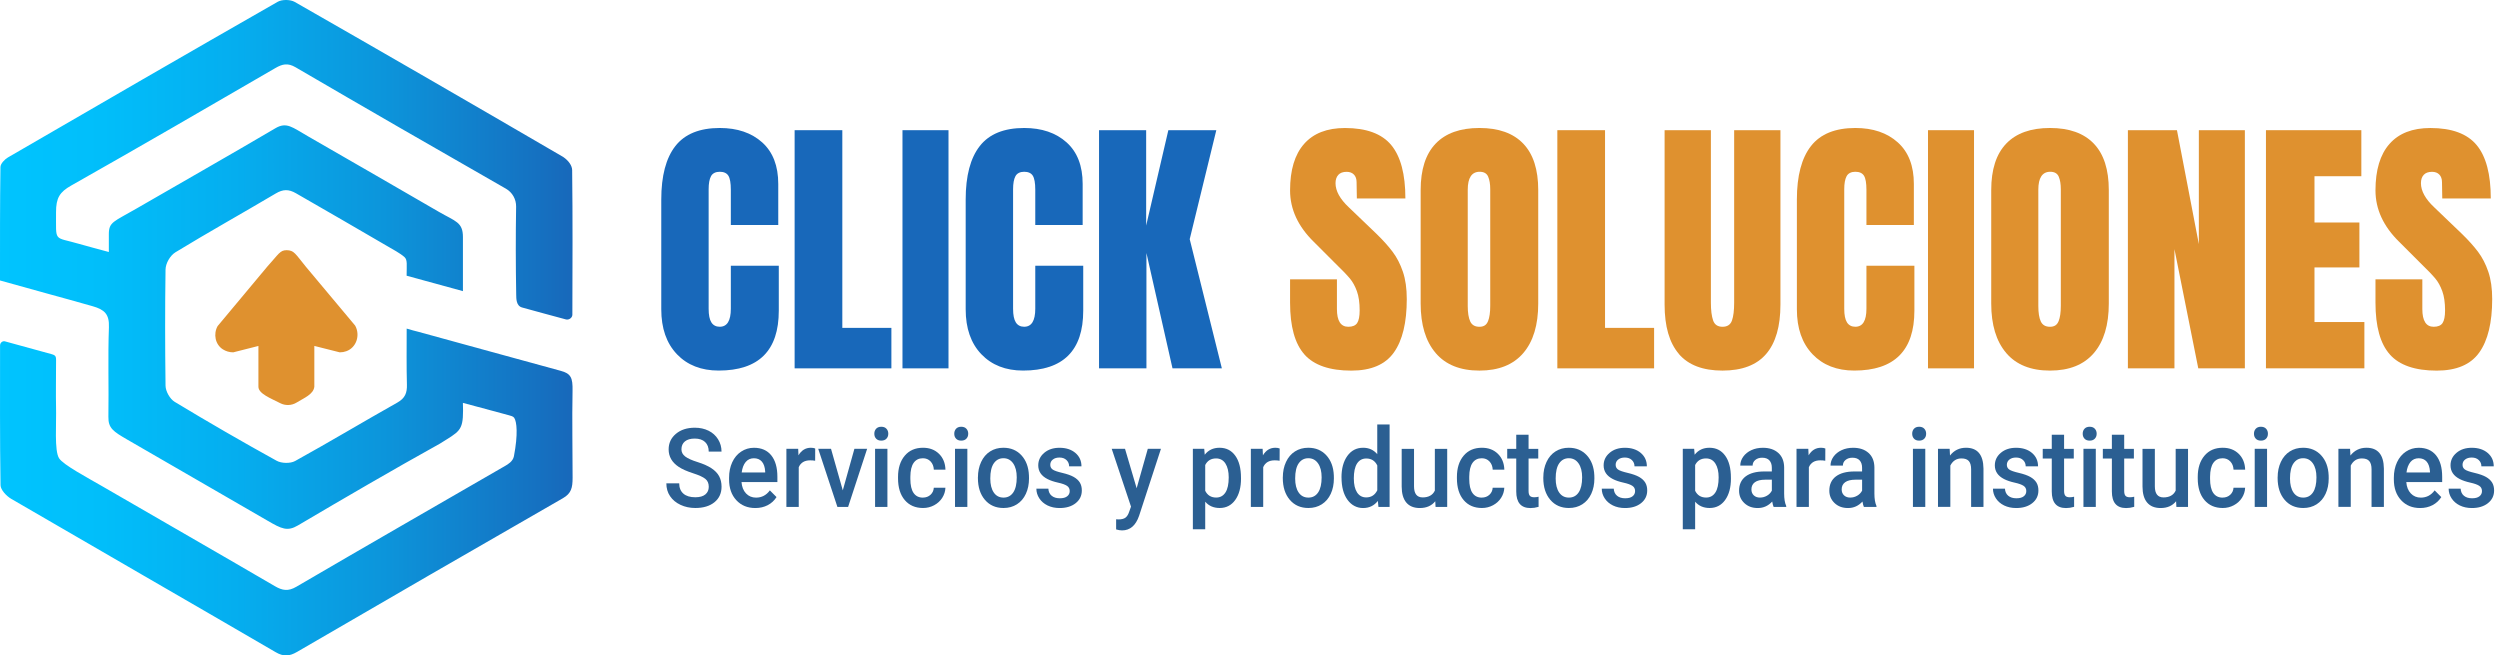 <?xml version="1.0" encoding="UTF-8"?> <svg xmlns="http://www.w3.org/2000/svg" width="267" height="70" viewBox="0 0 267 70" fill="none"><g clip-path="url(#clip0_502_186)"><path d="M75.696 51.989C75.696 51.623 75.575 51.34 75.329 51.142C75.084 50.945 74.644 50.744 74.01 50.54C73.377 50.336 72.867 50.113 72.491 49.865C71.771 49.387 71.411 48.763 71.411 47.995C71.411 47.323 71.669 46.769 72.188 46.332C72.708 45.896 73.38 45.679 74.208 45.679C74.756 45.679 75.246 45.788 75.676 46.001C76.106 46.214 76.444 46.52 76.689 46.915C76.935 47.31 77.059 47.75 77.059 48.231H75.692C75.692 47.794 75.562 47.453 75.304 47.208C75.046 46.963 74.676 46.839 74.195 46.839C73.746 46.839 73.399 46.941 73.15 47.141C72.902 47.345 72.778 47.629 72.778 47.989C72.778 48.294 72.912 48.549 73.179 48.753C73.447 48.957 73.886 49.158 74.501 49.349C75.116 49.543 75.609 49.763 75.982 50.008C76.355 50.254 76.629 50.537 76.801 50.855C76.973 51.174 77.062 51.55 77.062 51.977C77.062 52.671 76.811 53.225 76.307 53.636C75.804 54.047 75.119 54.254 74.256 54.254C73.686 54.254 73.16 54.143 72.682 53.92C72.204 53.697 71.832 53.388 71.564 52.993C71.296 52.598 71.166 52.139 71.166 51.617H72.539C72.539 52.092 72.689 52.458 72.985 52.719C73.281 52.98 73.705 53.108 74.259 53.108C74.737 53.108 75.094 53.006 75.336 52.802C75.578 52.598 75.696 52.327 75.696 51.989Z" fill="#2B5F92"></path><path d="M80.671 54.258C79.837 54.258 79.158 53.98 78.642 53.423C78.123 52.865 77.865 52.127 77.865 51.2V51.028C77.865 50.41 77.976 49.855 78.203 49.368C78.429 48.88 78.744 48.502 79.155 48.231C79.563 47.96 80.018 47.823 80.522 47.823C81.321 47.823 81.939 48.094 82.372 48.632C82.805 49.17 83.025 49.935 83.025 50.919V51.483H79.193C79.231 51.996 79.394 52.401 79.677 52.7C79.961 52.999 80.318 53.146 80.748 53.146C81.35 53.146 81.843 52.888 82.222 52.372L82.933 53.089C82.697 53.458 82.385 53.748 81.993 53.952C81.601 54.156 81.162 54.258 80.674 54.258H80.671ZM80.515 48.941C80.155 48.941 79.862 49.075 79.639 49.342C79.416 49.61 79.276 49.983 79.212 50.461H81.722V50.359C81.694 49.894 81.576 49.54 81.369 49.301C81.162 49.062 80.878 48.941 80.512 48.941H80.515Z" fill="#2B5F92"></path><path d="M87.064 49.209C86.892 49.177 86.711 49.164 86.526 49.164C85.924 49.164 85.516 49.409 85.306 49.897V54.14H83.987V47.934H85.246L85.277 48.629C85.596 48.091 86.035 47.82 86.599 47.82C86.787 47.82 86.943 47.845 87.064 47.899L87.058 49.209H87.064Z" fill="#2B5F92"></path><path d="M90.008 52.375L91.25 47.934H92.61L90.578 54.14H89.434L87.386 47.934H88.753L90.011 52.375H90.008Z" fill="#2B5F92"></path><path d="M93.378 46.323C93.378 46.109 93.442 45.931 93.569 45.791C93.697 45.651 93.881 45.577 94.12 45.577C94.359 45.577 94.544 45.647 94.674 45.791C94.805 45.931 94.869 46.109 94.869 46.323C94.869 46.536 94.805 46.708 94.674 46.848C94.544 46.988 94.359 47.059 94.12 47.059C93.881 47.059 93.7 46.988 93.569 46.848C93.438 46.708 93.378 46.533 93.378 46.323ZM94.776 54.14H93.458V47.934H94.776V54.14Z" fill="#2B5F92"></path><path d="M98.564 53.143C98.892 53.143 99.166 53.041 99.382 52.84C99.599 52.636 99.714 52.388 99.73 52.088H100.972C100.956 52.474 100.845 52.834 100.631 53.168C100.418 53.503 100.128 53.767 99.765 53.961C99.402 54.156 99.007 54.254 98.583 54.254C97.761 54.254 97.111 53.974 96.63 53.41C96.149 52.846 95.91 52.072 95.91 51.082V50.938C95.91 49.995 96.149 49.237 96.627 48.67C97.105 48.103 97.755 47.82 98.58 47.82C99.277 47.82 99.844 48.036 100.284 48.466C100.724 48.897 100.953 49.46 100.975 50.161H99.733C99.717 49.804 99.602 49.514 99.389 49.285C99.172 49.056 98.901 48.941 98.567 48.941C98.14 48.941 97.812 49.103 97.579 49.432C97.347 49.76 97.232 50.254 97.226 50.919V51.142C97.226 51.814 97.341 52.318 97.57 52.649C97.799 52.98 98.131 53.146 98.564 53.146V53.143Z" fill="#2B5F92"></path><path d="M101.915 46.323C101.915 46.109 101.979 45.931 102.106 45.791C102.233 45.651 102.418 45.577 102.657 45.577C102.896 45.577 103.081 45.647 103.211 45.791C103.342 45.931 103.406 46.109 103.406 46.323C103.406 46.536 103.342 46.708 103.211 46.848C103.081 46.988 102.896 47.059 102.657 47.059C102.418 47.059 102.237 46.988 102.106 46.848C101.975 46.708 101.915 46.533 101.915 46.323ZM103.313 54.14H101.995V47.934H103.313V54.14Z" fill="#2B5F92"></path><path d="M104.444 50.98C104.444 50.371 104.559 49.823 104.785 49.336C105.011 48.849 105.333 48.473 105.744 48.212C106.155 47.95 106.629 47.82 107.165 47.82C107.954 47.82 108.598 48.091 109.092 48.629C109.585 49.167 109.853 49.884 109.891 50.773L109.898 51.101C109.898 51.712 109.786 52.26 109.563 52.741C109.34 53.222 109.022 53.595 108.608 53.859C108.193 54.124 107.716 54.254 107.174 54.254C106.346 54.254 105.683 53.961 105.186 53.378C104.689 52.795 104.441 52.018 104.441 51.047V50.977L104.444 50.98ZM105.763 51.101C105.763 51.741 105.887 52.238 106.136 52.601C106.384 52.964 106.731 53.143 107.177 53.143C107.623 53.143 107.967 52.958 108.216 52.592C108.464 52.225 108.588 51.687 108.588 50.98C108.588 50.352 108.461 49.855 108.206 49.489C107.951 49.123 107.604 48.938 107.168 48.938C106.731 48.938 106.397 49.12 106.142 49.479C105.89 49.839 105.763 50.381 105.763 51.101Z" fill="#2B5F92"></path><path d="M114.246 52.455C114.246 52.206 114.15 52.018 113.956 51.888C113.762 51.757 113.443 51.642 112.994 51.544C112.545 51.445 112.172 51.317 111.873 51.164C111.213 50.827 110.885 50.34 110.885 49.702C110.885 49.167 111.099 48.721 111.525 48.361C111.952 48.001 112.494 47.823 113.153 47.823C113.854 47.823 114.421 48.008 114.854 48.374C115.284 48.74 115.501 49.218 115.501 49.801H114.182C114.182 49.534 114.086 49.311 113.899 49.132C113.711 48.954 113.462 48.865 113.15 48.865C112.86 48.865 112.624 48.935 112.443 49.078C112.261 49.218 112.169 49.409 112.169 49.645C112.169 49.858 112.255 50.024 112.424 50.145C112.592 50.266 112.937 50.384 113.453 50.505C113.969 50.626 114.376 50.77 114.669 50.935C114.962 51.101 115.182 51.301 115.326 51.534C115.469 51.767 115.539 52.05 115.539 52.381C115.539 52.939 115.319 53.391 114.883 53.738C114.446 54.086 113.873 54.258 113.163 54.258C112.682 54.258 112.255 54.165 111.879 53.984C111.503 53.799 111.21 53.547 111 53.225C110.79 52.904 110.684 52.56 110.684 52.187H111.965C111.984 52.515 112.102 52.77 112.319 52.948C112.535 53.127 112.822 53.216 113.182 53.216C113.542 53.216 113.793 53.146 113.972 53.006C114.153 52.865 114.243 52.684 114.243 52.458L114.246 52.455Z" fill="#2B5F92"></path><path d="M121.394 52.146L122.585 47.934H123.99L121.658 55.079C121.301 56.124 120.693 56.647 119.836 56.647C119.645 56.647 119.432 56.612 119.202 56.541V55.459L119.451 55.474C119.782 55.474 120.034 55.411 120.203 55.283C120.371 55.156 120.505 54.939 120.601 54.64L120.792 54.108L118.731 47.934H120.152L121.394 52.146Z" fill="#2B5F92"></path><path d="M132.54 51.101C132.54 52.06 132.333 52.827 131.922 53.398C131.511 53.968 130.957 54.254 130.262 54.254C129.619 54.254 129.103 54.031 128.717 53.582V56.526H127.398V47.934H128.612L128.666 48.565C129.052 48.068 129.58 47.82 130.243 47.82C130.96 47.82 131.52 48.103 131.925 48.667C132.333 49.231 132.537 50.015 132.537 51.015V51.101H132.54ZM131.227 50.98C131.227 50.362 131.109 49.868 130.877 49.505C130.644 49.142 130.31 48.96 129.877 48.96C129.338 48.96 128.953 49.196 128.717 49.664V52.416C128.956 52.897 129.345 53.139 129.889 53.139C130.31 53.139 130.638 52.961 130.874 52.604C131.109 52.248 131.227 51.706 131.227 50.977V50.98Z" fill="#2B5F92"></path><path d="M136.668 49.209C136.496 49.177 136.314 49.164 136.13 49.164C135.528 49.164 135.12 49.409 134.91 49.897V54.14H133.591V47.934H134.849L134.881 48.629C135.2 48.091 135.639 47.82 136.203 47.82C136.391 47.82 136.547 47.845 136.668 47.899L136.662 49.209H136.668Z" fill="#2B5F92"></path><path d="M137.006 50.98C137.006 50.371 137.12 49.823 137.347 49.336C137.573 48.849 137.894 48.473 138.305 48.212C138.716 47.95 139.191 47.82 139.726 47.82C140.516 47.82 141.16 48.091 141.653 48.629C142.147 49.167 142.415 49.884 142.453 50.773L142.459 51.101C142.459 51.712 142.348 52.26 142.125 52.741C141.902 53.222 141.583 53.595 141.169 53.859C140.755 54.124 140.277 54.254 139.736 54.254C138.907 54.254 138.245 53.961 137.748 53.378C137.251 52.795 137.003 52.018 137.003 51.047V50.977L137.006 50.98ZM138.324 51.101C138.324 51.741 138.449 52.238 138.697 52.601C138.946 52.964 139.293 53.143 139.739 53.143C140.185 53.143 140.529 52.958 140.777 52.592C141.026 52.225 141.15 51.687 141.15 50.98C141.15 50.352 141.023 49.855 140.768 49.489C140.513 49.123 140.166 48.938 139.729 48.938C139.293 48.938 138.958 49.12 138.704 49.479C138.452 49.839 138.324 50.381 138.324 51.101Z" fill="#2B5F92"></path><path d="M143.271 50.992C143.271 50.037 143.482 49.269 143.899 48.689C144.316 48.11 144.88 47.82 145.584 47.82C146.205 47.82 146.709 48.049 147.091 48.508V45.332H148.41V54.143H147.218L147.154 53.499C146.759 54.003 146.234 54.258 145.578 54.258C144.921 54.258 144.335 53.965 143.912 53.378C143.488 52.792 143.275 51.999 143.275 50.992H143.271ZM144.59 51.114C144.59 51.744 144.705 52.238 144.934 52.592C145.164 52.945 145.492 53.124 145.912 53.124C146.45 53.124 146.845 52.869 147.094 52.362V49.712C146.852 49.215 146.46 48.967 145.922 48.967C145.495 48.967 145.167 49.145 144.934 49.502C144.702 49.858 144.587 50.397 144.587 51.117L144.59 51.114Z" fill="#2B5F92"></path><path d="M153.283 53.535C152.898 54.016 152.347 54.258 151.636 54.258C150.999 54.258 150.518 54.06 150.19 53.668C149.862 53.276 149.7 52.703 149.7 51.958V47.938H151.018V51.942C151.018 52.729 151.327 53.124 151.945 53.124C152.563 53.124 153.016 52.882 153.242 52.394V47.938H154.561V54.143H153.318L153.286 53.535H153.283Z" fill="#2B5F92"></path><path d="M158.253 53.143C158.581 53.143 158.855 53.041 159.071 52.84C159.288 52.636 159.403 52.388 159.418 52.088H160.661C160.645 52.474 160.533 52.834 160.32 53.168C160.106 53.503 159.817 53.767 159.453 53.961C159.09 54.156 158.695 54.254 158.272 54.254C157.45 54.254 156.8 53.974 156.319 53.41C155.838 52.846 155.599 52.072 155.599 51.082V50.938C155.599 49.995 155.838 49.237 156.316 48.67C156.794 48.103 157.443 47.82 158.268 47.82C158.966 47.82 159.533 48.036 159.973 48.466C160.412 48.897 160.642 49.46 160.664 50.161H159.422C159.406 49.804 159.291 49.514 159.078 49.285C158.861 49.056 158.587 48.941 158.256 48.941C157.829 48.941 157.501 49.103 157.268 49.432C157.036 49.76 156.921 50.254 156.915 50.919V51.142C156.915 51.814 157.029 52.318 157.259 52.649C157.488 52.98 157.819 53.146 158.253 53.146V53.143Z" fill="#2B5F92"></path><path d="M163.251 46.428V47.938H164.286V48.97H163.251V52.435C163.251 52.671 163.295 52.843 163.384 52.948C163.473 53.053 163.63 53.108 163.859 53.108C164.012 53.108 164.165 53.089 164.321 53.05V54.13C164.021 54.219 163.732 54.261 163.454 54.261C162.441 54.261 161.935 53.672 161.935 52.49V48.973H160.97V47.941H161.935V46.431H163.254L163.251 46.428Z" fill="#2B5F92"></path><path d="M164.827 50.98C164.827 50.371 164.942 49.823 165.168 49.336C165.394 48.849 165.716 48.473 166.127 48.212C166.538 47.95 167.012 47.82 167.548 47.82C168.338 47.82 168.981 48.091 169.475 48.629C169.969 49.167 170.236 49.884 170.274 50.773L170.281 51.101C170.281 51.712 170.169 52.26 169.946 52.741C169.723 53.222 169.405 53.595 168.991 53.859C168.577 54.124 168.099 54.254 167.557 54.254C166.729 54.254 166.066 53.961 165.569 53.378C165.073 52.795 164.824 52.018 164.824 51.047V50.977L164.827 50.98ZM166.146 51.101C166.146 51.741 166.27 52.238 166.519 52.601C166.767 52.964 167.114 53.143 167.56 53.143C168.006 53.143 168.35 52.958 168.599 52.592C168.847 52.225 168.972 51.687 168.972 50.98C168.972 50.352 168.844 49.855 168.589 49.489C168.334 49.123 167.987 48.938 167.551 48.938C167.114 48.938 166.78 49.12 166.525 49.479C166.273 49.839 166.146 50.381 166.146 51.101Z" fill="#2B5F92"></path><path d="M174.629 52.455C174.629 52.206 174.533 52.018 174.339 51.888C174.145 51.757 173.826 51.642 173.377 51.544C172.928 51.445 172.555 51.317 172.256 51.164C171.596 50.827 171.268 50.34 171.268 49.702C171.268 49.167 171.482 48.721 171.909 48.361C172.335 48.001 172.877 47.823 173.536 47.823C174.237 47.823 174.804 48.008 175.237 48.374C175.667 48.74 175.884 49.218 175.884 49.801H174.565C174.565 49.534 174.47 49.311 174.282 49.132C174.094 48.954 173.845 48.865 173.533 48.865C173.243 48.865 173.007 48.935 172.826 49.078C172.644 49.218 172.552 49.409 172.552 49.645C172.552 49.858 172.638 50.024 172.807 50.145C172.976 50.266 173.32 50.384 173.836 50.505C174.352 50.626 174.759 50.77 175.053 50.935C175.346 51.101 175.565 51.301 175.709 51.534C175.852 51.767 175.922 52.05 175.922 52.381C175.922 52.939 175.702 53.391 175.266 53.738C174.83 54.086 174.256 54.258 173.546 54.258C173.065 54.258 172.638 54.165 172.262 53.984C171.886 53.799 171.593 53.547 171.383 53.225C171.173 52.904 171.068 52.56 171.068 52.187H172.348C172.367 52.515 172.485 52.77 172.702 52.948C172.918 53.127 173.205 53.216 173.565 53.216C173.925 53.216 174.177 53.146 174.355 53.006C174.536 52.865 174.626 52.684 174.626 52.458L174.629 52.455Z" fill="#2B5F92"></path><path d="M184.864 51.101C184.864 52.06 184.657 52.827 184.246 53.398C183.835 53.968 183.281 54.254 182.586 54.254C181.943 54.254 181.427 54.031 181.041 53.582V56.526H179.722V47.934H180.936L180.99 48.565C181.376 48.068 181.904 47.82 182.567 47.82C183.284 47.82 183.844 48.103 184.249 48.667C184.657 49.231 184.861 50.015 184.861 51.015V51.101H184.864ZM183.551 50.98C183.551 50.362 183.433 49.868 183.201 49.505C182.968 49.142 182.634 48.96 182.201 48.96C181.662 48.96 181.277 49.196 181.041 49.664V52.416C181.28 52.897 181.669 53.139 182.213 53.139C182.634 53.139 182.962 52.961 183.198 52.604C183.433 52.248 183.551 51.706 183.551 50.977V50.98Z" fill="#2B5F92"></path><path d="M189.425 54.143C189.368 54.025 189.317 53.831 189.272 53.563C188.852 54.025 188.339 54.258 187.734 54.258C187.129 54.258 186.663 54.079 186.291 53.726C185.918 53.369 185.733 52.929 185.733 52.407C185.733 51.744 185.966 51.238 186.431 50.884C186.896 50.531 187.559 50.352 188.422 50.352H189.231V49.944C189.231 49.623 189.145 49.365 188.976 49.174C188.807 48.983 188.549 48.884 188.202 48.884C187.903 48.884 187.657 48.963 187.466 49.123C187.275 49.282 187.18 49.483 187.18 49.728H185.861C185.861 49.387 185.966 49.069 186.179 48.772C186.393 48.476 186.683 48.243 187.049 48.075C187.415 47.906 187.826 47.823 188.275 47.823C188.963 47.823 189.508 48.005 189.919 48.371C190.33 48.737 190.537 49.25 190.547 49.909V52.709C190.547 53.267 190.62 53.713 190.77 54.044V54.143H189.425ZM187.979 53.139C188.24 53.139 188.486 53.073 188.715 52.939C188.944 52.805 189.116 52.627 189.234 52.401V51.231H188.524C188.036 51.231 187.67 51.321 187.422 51.502C187.176 51.681 187.052 51.935 187.052 52.264C187.052 52.531 187.135 52.745 187.304 52.904C187.473 53.063 187.696 53.143 187.979 53.143V53.139Z" fill="#2B5F92"></path><path d="M194.946 49.209C194.774 49.177 194.592 49.164 194.407 49.164C193.805 49.164 193.397 49.409 193.187 49.897V54.14H191.868V47.934H193.127L193.159 48.629C193.477 48.091 193.917 47.82 194.481 47.82C194.668 47.82 194.825 47.845 194.946 47.899L194.939 49.209H194.946Z" fill="#2B5F92"></path><path d="M199.064 54.143C199.007 54.025 198.956 53.831 198.911 53.563C198.491 54.025 197.978 54.258 197.373 54.258C196.768 54.258 196.303 54.079 195.93 53.726C195.557 53.369 195.372 52.929 195.372 52.407C195.372 51.744 195.605 51.238 196.07 50.884C196.535 50.531 197.198 50.352 198.061 50.352H198.87V49.944C198.87 49.623 198.784 49.365 198.615 49.174C198.446 48.983 198.188 48.884 197.841 48.884C197.542 48.884 197.296 48.963 197.105 49.123C196.914 49.282 196.819 49.483 196.819 49.728H195.5C195.5 49.387 195.605 49.069 195.818 48.772C196.032 48.476 196.322 48.243 196.688 48.075C197.054 47.906 197.465 47.823 197.914 47.823C198.602 47.823 199.147 48.005 199.558 48.371C199.969 48.737 200.176 49.25 200.186 49.909V52.709C200.186 53.267 200.259 53.713 200.409 54.044V54.143H199.064ZM197.618 53.139C197.879 53.139 198.125 53.073 198.354 52.939C198.583 52.805 198.755 52.627 198.873 52.401V51.231H198.163C197.676 51.231 197.309 51.321 197.061 51.502C196.815 51.681 196.691 51.935 196.691 52.264C196.691 52.531 196.774 52.745 196.943 52.904C197.112 53.063 197.335 53.143 197.618 53.143V53.139Z" fill="#2B5F92"></path><path d="M204.222 46.323C204.222 46.109 204.285 45.931 204.413 45.791C204.54 45.651 204.725 45.577 204.964 45.577C205.203 45.577 205.387 45.647 205.518 45.791C205.649 45.931 205.712 46.109 205.712 46.323C205.712 46.536 205.649 46.708 205.518 46.848C205.387 46.988 205.203 47.059 204.964 47.059C204.725 47.059 204.54 46.988 204.413 46.848C204.285 46.708 204.222 46.533 204.222 46.323ZM205.62 54.14H204.301V47.934H205.62V54.14Z" fill="#2B5F92"></path><path d="M208.223 47.934L208.261 48.651C208.694 48.097 209.264 47.82 209.968 47.82C211.191 47.82 211.813 48.559 211.835 50.04V54.14H210.516V50.12C210.516 49.725 210.436 49.435 210.274 49.244C210.112 49.056 209.85 48.96 209.484 48.96C208.952 48.96 208.557 49.215 208.296 49.721V54.136H206.977V47.931H208.219L208.223 47.934Z" fill="#2B5F92"></path><path d="M216.409 52.455C216.409 52.206 216.314 52.018 216.119 51.888C215.925 51.757 215.606 51.642 215.157 51.544C214.708 51.445 214.335 51.317 214.036 51.164C213.377 50.827 213.048 50.34 213.048 49.702C213.048 49.167 213.262 48.721 213.689 48.361C214.116 48.001 214.657 47.823 215.316 47.823C216.017 47.823 216.584 48.008 217.018 48.374C217.448 48.74 217.664 49.218 217.664 49.801H216.345C216.345 49.534 216.25 49.311 216.062 49.132C215.874 48.954 215.625 48.865 215.313 48.865C215.023 48.865 214.788 48.935 214.606 49.078C214.425 49.218 214.332 49.409 214.332 49.645C214.332 49.858 214.418 50.024 214.587 50.145C214.756 50.266 215.1 50.384 215.616 50.505C216.132 50.626 216.54 50.77 216.833 50.935C217.126 51.101 217.346 51.301 217.489 51.534C217.632 51.767 217.702 52.05 217.702 52.381C217.702 52.939 217.483 53.391 217.046 53.738C216.61 54.086 216.036 54.258 215.326 54.258C214.845 54.258 214.418 54.165 214.042 53.984C213.666 53.799 213.373 53.547 213.163 53.225C212.953 52.904 212.848 52.56 212.848 52.187H214.128C214.147 52.515 214.265 52.77 214.482 52.948C214.699 53.127 214.985 53.216 215.345 53.216C215.705 53.216 215.957 53.146 216.135 53.006C216.317 52.865 216.406 52.684 216.406 52.458L216.409 52.455Z" fill="#2B5F92"></path><path d="M220.445 46.428V47.938H221.48V48.97H220.445V52.435C220.445 52.671 220.49 52.843 220.579 52.948C220.668 53.053 220.824 53.108 221.054 53.108C221.206 53.108 221.359 53.089 221.515 53.05V54.13C221.216 54.219 220.926 54.261 220.649 54.261C219.636 54.261 219.129 53.672 219.129 52.49V48.973H218.164V47.941H219.129V46.431H220.448L220.445 46.428Z" fill="#2B5F92"></path><path d="M222.433 46.323C222.433 46.109 222.496 45.931 222.624 45.791C222.751 45.651 222.936 45.577 223.175 45.577C223.414 45.577 223.599 45.647 223.729 45.791C223.86 45.931 223.924 46.109 223.924 46.323C223.924 46.536 223.86 46.708 223.729 46.848C223.599 46.988 223.414 47.059 223.175 47.059C222.936 47.059 222.751 46.988 222.624 46.848C222.496 46.708 222.433 46.533 222.433 46.323ZM223.831 54.14H222.512V47.934H223.831V54.14Z" fill="#2B5F92"></path><path d="M226.864 46.428V47.938H227.899V48.97H226.864V52.435C226.864 52.671 226.908 52.843 226.997 52.948C227.087 53.053 227.243 53.108 227.472 53.108C227.625 53.108 227.778 53.089 227.934 53.05V54.13C227.635 54.219 227.345 54.261 227.068 54.261C226.055 54.261 225.548 53.672 225.548 52.49V48.973H224.583V47.941H225.548V46.431H226.867L226.864 46.428Z" fill="#2B5F92"></path><path d="M232.403 53.535C232.018 54.016 231.467 54.258 230.756 54.258C230.119 54.258 229.638 54.06 229.31 53.668C228.982 53.276 228.82 52.703 228.82 51.958V47.938H230.138V51.942C230.138 52.729 230.447 53.124 231.065 53.124C231.683 53.124 232.136 52.882 232.362 52.394V47.938H233.681V54.143H232.438L232.406 53.535H232.403Z" fill="#2B5F92"></path><path d="M237.372 53.143C237.701 53.143 237.975 53.041 238.191 52.84C238.408 52.636 238.522 52.388 238.538 52.088H239.781C239.765 52.474 239.653 52.834 239.44 53.168C239.226 53.503 238.937 53.767 238.573 53.961C238.21 54.156 237.815 54.254 237.392 54.254C236.57 54.254 235.92 53.974 235.439 53.41C234.958 52.846 234.719 52.072 234.719 51.082V50.938C234.719 49.995 234.958 49.237 235.436 48.67C235.914 48.103 236.563 47.82 237.388 47.82C238.086 47.82 238.653 48.036 239.093 48.466C239.532 48.897 239.762 49.46 239.784 50.161H238.542C238.526 49.804 238.411 49.514 238.198 49.285C237.981 49.056 237.707 48.941 237.376 48.941C236.949 48.941 236.621 49.103 236.388 49.432C236.156 49.76 236.041 50.254 236.035 50.919V51.142C236.035 51.814 236.149 52.318 236.379 52.649C236.608 52.98 236.939 53.146 237.372 53.146V53.143Z" fill="#2B5F92"></path><path d="M240.724 46.323C240.724 46.109 240.787 45.931 240.915 45.791C241.042 45.651 241.227 45.577 241.466 45.577C241.705 45.577 241.889 45.647 242.02 45.791C242.151 45.931 242.214 46.109 242.214 46.323C242.214 46.536 242.151 46.708 242.02 46.848C241.889 46.988 241.705 47.059 241.466 47.059C241.227 47.059 241.042 46.988 240.915 46.848C240.787 46.708 240.724 46.533 240.724 46.323ZM242.122 54.14H240.803V47.934H242.122V54.14Z" fill="#2B5F92"></path><path d="M243.253 50.98C243.253 50.371 243.367 49.823 243.594 49.336C243.82 48.849 244.141 48.473 244.552 48.212C244.963 47.95 245.438 47.82 245.973 47.82C246.763 47.82 247.407 48.091 247.9 48.629C248.394 49.167 248.662 49.884 248.7 50.773L248.706 51.101C248.706 51.712 248.595 52.26 248.372 52.741C248.149 53.222 247.83 53.595 247.416 53.859C247.002 54.124 246.524 54.254 245.983 54.254C245.154 54.254 244.492 53.961 243.995 53.378C243.498 52.795 243.25 52.018 243.25 51.047V50.977L243.253 50.98ZM244.572 51.101C244.572 51.741 244.696 52.238 244.944 52.601C245.193 52.964 245.54 53.143 245.986 53.143C246.432 53.143 246.776 52.958 247.024 52.592C247.273 52.225 247.397 51.687 247.397 50.98C247.397 50.352 247.27 49.855 247.015 49.489C246.76 49.123 246.413 48.938 245.976 48.938C245.54 48.938 245.205 49.12 244.951 49.479C244.699 49.839 244.572 50.381 244.572 51.101Z" fill="#2B5F92"></path><path d="M250.987 47.934L251.025 48.651C251.458 48.097 252.029 47.82 252.733 47.82C253.956 47.82 254.577 48.559 254.599 50.04V54.14H253.281V50.12C253.281 49.725 253.201 49.435 253.038 49.244C252.876 49.056 252.615 48.96 252.248 48.96C251.716 48.96 251.321 49.215 251.06 49.721V54.136H249.742V47.931H250.984L250.987 47.934Z" fill="#2B5F92"></path><path d="M258.47 54.258C257.635 54.258 256.956 53.98 256.44 53.423C255.921 52.865 255.663 52.127 255.663 51.2V51.028C255.663 50.41 255.775 49.855 256.001 49.368C256.227 48.88 256.546 48.502 256.953 48.231C257.361 47.96 257.817 47.823 258.32 47.823C259.119 47.823 259.734 48.094 260.171 48.632C260.607 49.17 260.824 49.935 260.824 50.919V51.483H256.992C257.03 51.996 257.192 52.401 257.476 52.7C257.759 52.999 258.116 53.146 258.546 53.146C259.148 53.146 259.642 52.888 260.021 52.372L260.731 53.089C260.496 53.458 260.183 53.748 259.792 53.952C259.4 54.156 258.96 54.258 258.47 54.258ZM258.313 48.941C257.954 48.941 257.66 49.075 257.437 49.342C257.215 49.61 257.074 49.983 257.011 50.461H259.521V50.359C259.492 49.894 259.374 49.54 259.167 49.301C258.96 49.062 258.677 48.941 258.31 48.941H258.313Z" fill="#2B5F92"></path><path d="M265.076 52.455C265.076 52.206 264.981 52.018 264.786 51.888C264.592 51.757 264.273 51.642 263.824 51.544C263.375 51.445 263.003 51.317 262.703 51.164C262.044 50.827 261.716 50.34 261.716 49.702C261.716 49.167 261.929 48.721 262.356 48.361C262.783 48.001 263.324 47.823 263.984 47.823C264.684 47.823 265.251 48.008 265.685 48.374C266.115 48.74 266.331 49.218 266.331 49.801H265.013C265.013 49.534 264.917 49.311 264.729 49.132C264.541 48.954 264.293 48.865 263.98 48.865C263.691 48.865 263.455 48.935 263.273 49.078C263.092 49.218 262.999 49.409 262.999 49.645C262.999 49.858 263.085 50.024 263.254 50.145C263.423 50.266 263.767 50.384 264.283 50.505C264.799 50.626 265.207 50.77 265.5 50.935C265.793 51.101 266.013 51.301 266.156 51.534C266.299 51.767 266.37 52.05 266.37 52.381C266.37 52.939 266.15 53.391 265.713 53.738C265.277 54.086 264.704 54.258 263.993 54.258C263.512 54.258 263.085 54.165 262.709 53.984C262.334 53.799 262.041 53.547 261.83 53.225C261.62 52.904 261.515 52.56 261.515 52.187H262.795C262.815 52.515 262.932 52.77 263.149 52.948C263.366 53.127 263.652 53.216 264.012 53.216C264.372 53.216 264.624 53.146 264.802 53.006C264.984 52.865 265.073 52.684 265.073 52.458L265.076 52.455Z" fill="#2B5F92"></path><path d="M72.297 37.83C71.182 36.664 70.624 35.065 70.624 33.033V21.307C70.624 18.781 71.128 16.876 72.134 15.593C73.141 14.309 74.721 13.669 76.871 13.669C78.747 13.669 80.257 14.182 81.401 15.207C82.544 16.233 83.118 17.714 83.118 19.648V24.031H78.053V20.269C78.053 19.54 77.964 19.036 77.785 18.759C77.607 18.482 77.301 18.345 76.868 18.345C76.435 18.345 76.103 18.504 75.934 18.82C75.766 19.135 75.683 19.6 75.683 20.212V32.972C75.683 33.645 75.782 34.132 75.979 34.438C76.177 34.744 76.473 34.897 76.868 34.897C77.658 34.897 78.053 34.256 78.053 32.972V28.382H83.175V33.179C83.175 37.445 81.034 39.576 76.75 39.576C74.893 39.576 73.408 38.993 72.293 37.83H72.297Z" fill="#1868BA"></path><path d="M84.866 39.34V13.904H89.96V35.017H95.2V39.34H84.866Z" fill="#1868BA"></path><path d="M96.385 39.34V13.904H101.3V39.34H96.385Z" fill="#1868BA"></path><path d="M104.807 37.83C103.692 36.664 103.135 35.065 103.135 33.033V21.307C103.135 18.781 103.638 16.876 104.645 15.593C105.651 14.309 107.231 13.669 109.382 13.669C111.258 13.669 112.768 14.182 113.911 15.207C115.055 16.233 115.628 17.714 115.628 19.648V24.031H110.567V20.269C110.567 19.54 110.477 19.036 110.299 18.759C110.121 18.482 109.815 18.345 109.382 18.345C108.948 18.345 108.617 18.504 108.448 18.82C108.279 19.135 108.197 19.6 108.197 20.212V32.972C108.197 33.645 108.295 34.132 108.493 34.438C108.69 34.744 108.987 34.897 109.382 34.897C110.172 34.897 110.567 34.256 110.567 32.972V28.382H115.689V33.179C115.689 37.445 113.545 39.576 109.264 39.576C107.407 39.576 105.922 38.993 104.807 37.83Z" fill="#1868BA"></path><path d="M117.377 39.34V13.904H122.41V24.091L124.78 13.904H129.902L127.061 25.541L130.495 39.34H125.223L122.439 27.022V39.34H117.377Z" fill="#1868BA"></path><path d="M139.318 37.859C138.293 36.715 137.78 34.868 137.78 32.323V29.835H142.784V33.004C142.784 34.269 143.189 34.9 143.998 34.9C144.45 34.9 144.769 34.766 144.944 34.502C145.122 34.234 145.211 33.785 145.211 33.154C145.211 32.326 145.113 31.641 144.915 31.096C144.718 30.555 144.466 30.099 144.16 29.733C143.854 29.366 143.306 28.799 142.516 28.032L140.325 25.84C138.627 24.181 137.78 22.346 137.78 20.333C137.78 18.16 138.277 16.507 139.274 15.373C140.271 14.239 141.726 13.672 143.641 13.672C145.931 13.672 147.578 14.28 148.585 15.494C149.591 16.708 150.095 18.609 150.095 21.193H144.912L144.883 19.447C144.883 19.113 144.788 18.845 144.603 18.648C144.415 18.45 144.154 18.351 143.819 18.351C143.424 18.351 143.128 18.46 142.931 18.676C142.733 18.893 142.634 19.189 142.634 19.565C142.634 20.393 143.109 21.253 144.055 22.142L147.017 24.983C147.709 25.655 148.282 26.293 148.734 26.895C149.187 27.497 149.553 28.207 149.83 29.026C150.107 29.844 150.244 30.816 150.244 31.944C150.244 34.45 149.786 36.352 148.868 37.642C147.951 38.936 146.435 39.582 144.323 39.582C142.013 39.582 140.344 39.009 139.318 37.865V37.859Z" fill="#DF912F"></path><path d="M153.325 37.697C152.258 36.445 151.726 34.68 151.726 32.412V20.301C151.726 18.109 152.258 16.456 153.325 15.341C154.392 14.226 155.949 13.669 158.004 13.669C160.059 13.669 161.616 14.226 162.683 15.341C163.751 16.456 164.283 18.109 164.283 20.301V32.412C164.283 34.702 163.751 36.47 162.683 37.712C161.616 38.955 160.059 39.579 158.004 39.579C155.949 39.579 154.392 38.952 153.325 37.7V37.697ZM158.921 34.307C159.081 33.912 159.157 33.361 159.157 32.648V20.212C159.157 19.66 159.084 19.211 158.934 18.864C158.785 18.52 158.485 18.345 158.03 18.345C157.182 18.345 156.755 18.985 156.755 20.269V32.676C156.755 33.406 156.845 33.96 157.023 34.336C157.201 34.712 157.526 34.9 158.001 34.9C158.476 34.9 158.759 34.702 158.918 34.307H158.921Z" fill="#DF912F"></path><path d="M166.324 39.34V13.904H171.418V35.017H176.658V39.34H166.324Z" fill="#DF912F"></path><path d="M179.305 37.798C178.289 36.613 177.779 34.858 177.779 32.526V13.904H182.723V32.323C182.723 33.132 182.803 33.762 182.959 34.218C183.115 34.673 183.453 34.9 183.965 34.9C184.478 34.9 184.813 34.677 184.972 34.234C185.131 33.791 185.208 33.154 185.208 32.323V13.904H190.151V32.53C190.151 34.858 189.642 36.617 188.626 37.802C187.61 38.987 186.055 39.579 183.962 39.579C181.869 39.579 180.315 38.987 179.299 37.802L179.305 37.798Z" fill="#DF912F"></path><path d="M193.579 37.83C192.464 36.664 191.907 35.065 191.907 33.033V21.307C191.907 18.781 192.41 16.876 193.417 15.593C194.423 14.309 196.003 13.669 198.153 13.669C200.03 13.669 201.539 14.182 202.683 15.207C203.827 16.233 204.4 17.714 204.4 19.648V24.031H199.335V20.269C199.335 19.54 199.246 19.036 199.068 18.759C198.889 18.482 198.583 18.345 198.15 18.345C197.717 18.345 197.386 18.504 197.217 18.82C197.048 19.135 196.965 19.6 196.965 20.212V32.972C196.965 33.645 197.064 34.132 197.261 34.438C197.459 34.744 197.755 34.897 198.15 34.897C198.94 34.897 199.335 34.256 199.335 32.972V28.382H204.457V33.179C204.457 37.445 202.313 39.576 198.032 39.576C196.175 39.576 194.691 38.993 193.576 37.83H193.579Z" fill="#DF912F"></path><path d="M205.91 39.34V13.904H210.825V39.34H205.91Z" fill="#DF912F"></path><path d="M214.262 37.697C213.195 36.445 212.663 34.68 212.663 32.412V20.301C212.663 18.109 213.195 16.456 214.262 15.341C215.329 14.226 216.887 13.669 218.941 13.669C220.996 13.669 222.554 14.226 223.621 15.341C224.688 16.456 225.22 18.109 225.22 20.301V32.412C225.22 34.702 224.688 36.47 223.621 37.712C222.554 38.955 220.996 39.579 218.941 39.579C216.887 39.579 215.329 38.952 214.262 37.7V37.697ZM219.859 34.307C220.018 33.912 220.095 33.361 220.095 32.648V20.212C220.095 19.66 220.021 19.211 219.872 18.864C219.722 18.52 219.422 18.345 218.967 18.345C218.12 18.345 217.693 18.985 217.693 20.269V32.676C217.693 33.406 217.782 33.96 217.96 34.336C218.139 34.712 218.464 34.9 218.938 34.9C219.413 34.9 219.696 34.702 219.856 34.307H219.859Z" fill="#DF912F"></path><path d="M227.259 39.34V13.904H232.499L234.837 26.073V13.904H239.752V39.34H234.776L232.231 26.608V39.34H227.255H227.259Z" fill="#DF912F"></path><path d="M242.004 39.34V13.904H252.191V18.82H247.187V23.763H251.984V28.561H247.187V34.393H252.516V39.337H242.004V39.34Z" fill="#DF912F"></path><path d="M255.24 37.859C254.214 36.715 253.701 34.868 253.701 32.323V29.835H258.705V33.004C258.705 34.269 259.11 34.9 259.919 34.9C260.371 34.9 260.69 34.766 260.865 34.502C261.043 34.234 261.133 33.785 261.133 33.154C261.133 32.326 261.034 31.641 260.836 31.096C260.639 30.555 260.387 30.099 260.081 29.733C259.776 29.366 259.228 28.799 258.438 28.032L256.246 25.84C254.548 24.181 253.701 22.346 253.701 20.333C253.701 18.16 254.198 16.507 255.195 15.373C256.192 14.239 257.648 13.672 259.562 13.672C261.853 13.672 263.499 14.28 264.506 15.494C265.513 16.708 266.016 18.609 266.016 21.193H260.833L260.805 19.447C260.805 19.113 260.709 18.845 260.524 18.648C260.336 18.45 260.075 18.351 259.741 18.351C259.346 18.351 259.049 18.46 258.852 18.676C258.654 18.893 258.556 19.189 258.556 19.565C258.556 20.393 259.03 21.253 259.976 22.142L262.939 24.983C263.63 25.655 264.203 26.293 264.656 26.895C265.108 27.497 265.474 28.207 265.752 29.026C266.029 29.844 266.166 30.816 266.166 31.944C266.166 34.45 265.707 36.352 264.789 37.642C263.872 38.936 262.356 39.582 260.244 39.582C257.934 39.582 256.265 39.009 255.24 37.865V37.859Z" fill="#DF912F"></path><path d="M0.006 36.891C0.006 36.626 0.239 36.406 0.497 36.448C0.51 36.448 0.522 36.454 0.532 36.457C2.399 36.97 2.73 37.05 5.476 37.814C6.075 37.98 5.985 38.092 5.985 39.038C5.985 40.14 5.957 42.338 5.985 43.398C6.036 45.249 5.788 48.129 6.31 48.944C6.759 49.645 9.289 50.986 10.888 51.913C17.039 55.481 23.209 59.013 29.347 62.597C30.16 63.072 30.771 63.177 31.647 62.667C39.069 58.329 46.523 54.05 53.965 49.75C54.242 49.591 54.777 49.282 54.885 48.734C55.344 46.358 55.188 45.026 54.92 44.628C54.812 44.465 54.56 44.405 54.359 44.351C52.837 43.93 50.897 43.424 49.438 43.029C49.454 43.484 49.454 43.793 49.454 43.851C49.454 46.045 49.021 46.093 46.992 47.374C41.892 50.209 36.846 53.149 31.819 56.115C30.689 56.78 30.083 56.487 28.583 55.615C23.002 52.369 18.651 49.89 13.579 46.941C12.105 46.084 11.554 45.736 11.576 44.51C11.63 41.325 11.515 38.136 11.633 34.954C11.687 33.549 11.159 33.065 9.888 32.702C6.543 31.749 3.682 30.997 -1.30819e-05 29.953C-1.30819e-05 25.93 -0.01 21.811 0.048 17.838C0.054 17.488 0.491 17.023 0.844 16.816C10.435 11.248 20.033 5.692 29.66 0.191C30.125 -0.073 31.01 -0.061 31.479 0.207C41.06 5.683 50.613 11.206 60.147 16.762C60.721 17.15 61.1 17.686 61.106 18.166C61.17 23.314 61.141 28.465 61.129 33.616C61.129 33.635 61.129 33.657 61.122 33.68C61.074 33.979 60.74 34.189 60.447 34.116C58.857 33.705 57.376 33.272 55.767 32.842C55.124 32.67 55.137 31.909 55.13 31.434C55.076 28.312 55.07 25.19 55.121 22.069C55.133 21.279 54.719 20.546 54.035 20.154C46.526 15.86 39.034 11.544 31.564 7.183C30.733 6.699 30.157 6.836 29.408 7.269C22.158 11.477 14.908 15.688 7.61 19.813C6.38 20.508 5.979 21.129 5.985 22.674C6.005 25.933 5.676 25.241 8.438 26.044C9.512 26.356 10.35 26.563 11.624 26.914V24.99C11.624 23.703 12.159 23.674 14.522 22.304C19.482 19.434 24.467 16.609 29.405 13.701C30.609 12.99 31.201 13.586 32.874 14.545C38.079 17.529 42.303 19.985 46.88 22.629C48.638 23.645 49.441 23.722 49.441 25.311V31.093C47.406 30.532 45.498 30.01 43.427 29.446C43.427 28.284 43.532 27.758 43.201 27.459C42.73 27.038 41.981 26.649 41.264 26.229C38.047 24.349 34.887 22.524 31.622 20.648C30.816 20.183 30.227 20.205 29.449 20.664C25.888 22.773 22.273 24.789 18.74 26.942C18.17 27.29 17.689 28.121 17.679 28.79C17.619 33.052 17.625 36.798 17.679 41.194C17.686 41.79 18.151 42.615 18.657 42.917C22.244 45.087 25.875 47.183 29.545 49.209C30.064 49.495 31.007 49.518 31.517 49.237C35.186 47.211 38.779 45.052 42.433 42.997C43.261 42.532 43.484 41.965 43.459 41.079C43.405 39.178 43.433 37.098 43.433 35.094C43.94 35.256 44.309 35.336 44.65 35.428C49.718 36.804 54.783 38.225 59.864 39.598C60.985 39.894 61.173 40.347 61.148 41.736C61.087 44.94 61.154 48.033 61.154 51.012C61.154 52.107 61.011 52.697 60.112 53.213C50.633 58.654 41.172 64.129 31.724 69.624C30.902 70.102 30.281 70.147 29.424 69.643C20.027 64.168 10.595 58.749 1.198 53.276C0.688 52.98 0.064 52.318 0.057 51.818C-0.022 46.867 0.006 41.92 0.006 36.891Z" fill="url(#paint0_linear_502_186)"></path><path d="M37.932 34.775L32.657 28.475C31.539 27.108 31.418 26.726 30.602 26.72C29.895 26.726 29.787 27.108 28.545 28.475L23.241 34.826C22.77 35.674 22.98 36.785 23.798 37.308C24.12 37.512 24.502 37.63 24.91 37.63L27.599 36.948V41.302C27.599 42.06 28.965 42.557 29.918 43.054C30.475 43.344 31.141 43.322 31.676 42.994C32.485 42.494 33.476 42.118 33.571 41.302V36.945L36.288 37.63C36.534 37.63 36.77 37.588 36.989 37.508C38.075 37.12 38.493 35.785 37.932 34.775Z" fill="#DF912F"></path></g><defs><linearGradient id="paint0_linear_502_186" x1="-1.30819e-05" y1="34.998" x2="61.157" y2="34.998" gradientUnits="userSpaceOnUse"><stop stop-color="#00C4FF"></stop><stop offset="0.18" stop-color="#01BEFA"></stop><stop offset="0.41" stop-color="#05AEEF"></stop><stop offset="0.67" stop-color="#0C95DB"></stop><stop offset="0.94" stop-color="#1571C1"></stop><stop offset="1" stop-color="#1868BA"></stop></linearGradient><clipPath id="clip0_502_186"><rect width="266.373" height="70" fill="white"></rect></clipPath></defs></svg> 